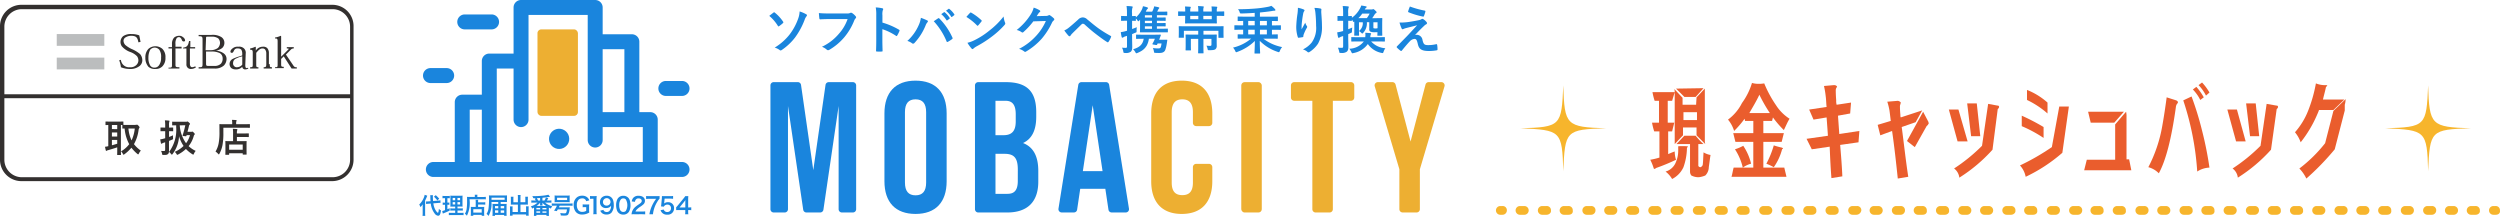 <svg xmlns="http://www.w3.org/2000/svg" width="351" height="30.318" viewBox="0 0 351 30.318">
  <g id="logo_sp" transform="translate(175.5 15.16)">
    <g id="グループ_212338" data-name="グループ 212338" transform="translate(-175.5 -15.16)">
      <path id="パス_225119" data-name="パス 225119" d="M343.619,49.426h-.306a.613.613,0,1,1,0-1.226h.306a.579.579,0,0,1,.613.613A.614.614,0,0,1,343.619,49.426Z" transform="translate(-132.669 -19.272)" fill="#f7b52c"/>
      <path id="パス_225120" data-name="パス 225120" d="M481.97,49.426h-.613a.613.613,0,1,1,0-1.226h.613a.579.579,0,0,1,.613.613C482.645,49.181,482.338,49.426,481.97,49.426Zm-3.064,0h-.613a.613.613,0,1,1,0-1.226h.613a.613.613,0,1,1,0,1.226Zm-3.064,0h-.613a.613.613,0,0,1,0-1.226h.613a.579.579,0,0,1,.613.613A.614.614,0,0,1,475.842,49.426Zm-3.126,0H472.1a.613.613,0,1,1,0-1.226h.613a.613.613,0,1,1,0,1.226Zm-3.187,0h-.613a.613.613,0,0,1,0-1.226h.613a.579.579,0,0,1,.613.613C470.2,49.181,469.958,49.426,469.529,49.426Zm-3.064,0h-.613a.613.613,0,0,1,0-1.226h.613a.613.613,0,0,1,0,1.226Zm-3.064,0h-.613a.613.613,0,1,1,0-1.226h.613a.579.579,0,0,1,.613.613A.614.614,0,0,1,463.4,49.426Zm-3.126,0h-.613a.613.613,0,1,1,0-1.226h.613a.613.613,0,0,1,0,1.226Zm-3.126,0h-.613a.613.613,0,0,1,0-1.226h.613a.579.579,0,0,1,.613.613C457.823,49.181,457.517,49.426,457.149,49.426Zm-3.126,0h-.613a.613.613,0,1,1,0-1.226h.613a.579.579,0,0,1,.613.613C454.7,49.181,454.391,49.426,454.023,49.426Zm-3.064,0h-.613a.613.613,0,1,1,0-1.226h.613a.579.579,0,0,1,.613.613A.614.614,0,0,1,450.959,49.426Zm-3.126,0h-.613a.613.613,0,1,1,0-1.226h.613a.613.613,0,1,1,0,1.226Zm-3.126,0h-.613a.613.613,0,1,1,0-1.226h.613a.579.579,0,0,1,.613.613C445.382,49.181,445.137,49.426,444.708,49.426Zm-3.064,0h-.613a.613.613,0,1,1,0-1.226h.613a.579.579,0,0,1,.613.613C442.318,49.181,441.95,49.426,441.643,49.426Zm-3.126,0H437.9a.613.613,0,0,1,0-1.226h.613a.613.613,0,0,1,0,1.226Zm-3.064,0h-.613a.613.613,0,1,1,0-1.226h.613a.579.579,0,0,1,.613.613A.614.614,0,0,1,435.453,49.426Zm-3.187,0h-.613a.613.613,0,1,1,0-1.226h.613a.579.579,0,0,1,.613.613C432.941,49.181,432.7,49.426,432.267,49.426Zm-3.126,0h-.613a.613.613,0,1,1,0-1.226h.613a.579.579,0,0,1,.613.613C429.815,49.181,429.509,49.426,429.141,49.426Zm-3,0h-.613a.613.613,0,0,1,0-1.226h.613a.579.579,0,0,1,.613.613A.614.614,0,0,1,426.138,49.426Zm-3.126,0H422.4a.613.613,0,0,1,0-1.226h.613a.579.579,0,0,1,.613.613A.614.614,0,0,1,423.012,49.426Zm-3.187,0h-.613a.613.613,0,0,1,0-1.226h.613a.579.579,0,0,1,.613.613C420.5,49.181,420.254,49.426,419.825,49.426Zm-3.064,0h-.613a.613.613,0,1,1,0-1.226h.613a.579.579,0,0,1,.613.613C417.435,49.181,417.067,49.426,416.761,49.426Zm-3.126,0h-.613a.613.613,0,0,1,0-1.226h.613a.613.613,0,1,1,0,1.226Zm-3.064,0h-.613a.613.613,0,1,1,0-1.226h.613a.613.613,0,1,1,0,1.226Zm-3.126,0h-.613a.613.613,0,1,1,0-1.226h.613a.579.579,0,0,1,.613.613C408.119,49.181,407.813,49.426,407.445,49.426Zm-3.126,0h-.613a.613.613,0,0,1,0-1.226h.613a.579.579,0,0,1,.613.613C404.994,49.181,404.749,49.426,404.32,49.426Zm-3.064,0h-.613a.613.613,0,1,1,0-1.226h.613a.579.579,0,0,1,.613.613A.614.614,0,0,1,401.255,49.426Zm-3.126,0h-.613a.613.613,0,0,1,0-1.226h.613a.613.613,0,1,1,0,1.226Zm-3.064,0h-.552a.613.613,0,0,1,0-1.226h.613a.579.579,0,0,1,.613.613.72.72,0,0,1-.674.613Zm-3.126,0h-.613a.613.613,0,0,1,0-1.226h.613a.579.579,0,0,1,.613.613C392.614,49.181,392.307,49.426,391.94,49.426Zm-3.126,0H388.2a.613.613,0,1,1,0-1.226h.613a.579.579,0,0,1,.613.613C389.488,49.181,389.182,49.426,388.814,49.426Zm-3.064,0h-.613a.613.613,0,0,1,0-1.226h.613a.579.579,0,0,1,.613.613A.614.614,0,0,1,385.75,49.426Zm-3.126,0h-.613a.613.613,0,1,1,0-1.226h.613a.613.613,0,0,1,0,1.226Zm-3.187,0h-.613a.613.613,0,1,1,0-1.226h.613a.579.579,0,0,1,.613.613C380.111,49.181,379.866,49.426,379.437,49.426Zm-3.064,0h-.613a.613.613,0,1,1,0-1.226h.613a.579.579,0,0,1,.613.613C377.047,49.181,376.74,49.426,376.373,49.426Zm-3.064,0H372.7a.613.613,0,0,1,0-1.226h.613a.579.579,0,0,1,.613.613A.614.614,0,0,1,373.308,49.426Zm-3.126,0h-.613a.613.613,0,1,1,0-1.226h.613a.613.613,0,0,1,0,1.226Zm-3.126,0h-.613a.613.613,0,0,1,0-1.226h.613a.579.579,0,0,1,.613.613c.061.306-.184.613-.613.613Zm-3.126,0h-.613a.613.613,0,1,1,0-1.226h.613a.579.579,0,0,1,.613.613C364.606,49.181,364.3,49.426,363.931,49.426Zm-3.064,0h-.613a.613.613,0,0,1,0-1.226h.613a.579.579,0,0,1,.613.613.614.614,0,0,1-.613.613Zm-3.064,0h-.613a.613.613,0,1,1,0-1.226h.613a.579.579,0,0,1,.613.613A.614.614,0,0,1,357.8,49.426Zm-3.187,0H354a.613.613,0,0,1,0-1.226h.613a.579.579,0,0,1,.613.613C355.29,49.181,355.045,49.426,354.616,49.426Zm-3.064,0h-.613a.613.613,0,1,1,0-1.226h.613a.579.579,0,0,1,.613.613C352.226,49.181,351.858,49.426,351.551,49.426Zm-3.126,0h-.613a.613.613,0,1,1,0-1.226h.613a.613.613,0,0,1,0,1.226Z" transform="translate(-134.411 -19.272)" fill="#f7b52c"/>
      <path id="パス_225121" data-name="パス 225121" d="M571.119,49.426h-.306a.613.613,0,0,1,0-1.226h.306a.579.579,0,0,1,.613.613C571.793,49.181,571.548,49.426,571.119,49.426Z" transform="translate(-220.741 -19.272)" fill="#f7b52c"/>
      <path id="パス_225122" data-name="パス 225122" d="M381.119,22.977h-.613v3.064h.919l-.306,1.226h-.552v3.187c.306-.123.552-.245.919-.368a3.849,3.849,0,0,0,.184,1.164,27.39,27.39,0,0,1-2.819,1.164c-.061.061-.123.123-.184.123a.214.214,0,0,1-.123-.061,7.3,7.3,0,0,0-.49-1.226,9.8,9.8,0,0,0,1.287-.306V27.267h-.735a8.966,8.966,0,0,1-.306-1.226h.981V22.977h-.613a8.961,8.961,0,0,1-.306-1.226h3.126Zm2.084,6.374c.061,0,.123,0,.123.061s-.061.061-.123.184a8.36,8.36,0,0,1-.49,2.7,3.481,3.481,0,0,1-1.593,1.655,3.634,3.634,0,0,0-.919-1.042,2.2,2.2,0,0,0,1.348-1.1,4.106,4.106,0,0,0,.429-1.9v-.552a7.9,7.9,0,0,1,1.226,0Zm1.348-6.864c.368-.368.8-.858,1.164-1.226v7.232a1.7,1.7,0,0,0,.061.552l-1.226-1.226v-1.1h-1.9v1.1c-.368.368-.8.858-1.164,1.226V21.874a1.7,1.7,0,0,0-.061-.552c.368.368.8.858,1.164,1.226v.981h1.9Zm.981-1.287-1.1,1.226h-1.593l-1.164-1.164Zm-3.8,7.845,1.1-1.164h1.593a9.916,9.916,0,0,0,1.1,1.164H384.8v3.064a.337.337,0,0,0,.306.184.5.5,0,0,0,.306-.306c.061-.306.061-.919.123-1.777a2.708,2.708,0,0,0,.981.368c-.061.306-.123.858-.245,1.716a1.674,1.674,0,0,1-.49,1.164,3.318,3.318,0,0,1-.919.245,2.165,2.165,0,0,1-1.042-.245.856.856,0,0,1-.184-.552V29.045Zm.981-3.371h1.9v-1.1h-1.9Z" transform="translate(-146.356 -8.82)" fill="#ea5d2d"/>
      <path id="パス_225123" data-name="パス 225123" d="M400.145,20.123a3.77,3.77,0,0,0,.8-.061,16.269,16.269,0,0,0,1.655,3.064,6.242,6.242,0,0,0,1.9,1.9c-.306.49-.552,1.1-.8,1.593a13.838,13.838,0,0,1-1.532-1.777l-.123.49h-1.226v1.716H403.7l-.306,1.226h-2.574V31.89h2.942l.306,1.287h-7.722c.123-.368.184-.858.306-1.287h2.758V28.274H396.9l-.306-1.226h2.819V25.332h-1.164l-.061-.306a13.5,13.5,0,0,1-1.471,1.716,4.5,4.5,0,0,0-.858-1.593,6.545,6.545,0,0,0,1.961-2.329A9.36,9.36,0,0,0,399.226,20,3.1,3.1,0,0,0,400.145,20.123ZM399.1,31.338a3.416,3.416,0,0,0-1.164.552,7.985,7.985,0,0,0-1.1-2.574,6.642,6.642,0,0,0,1.164-.49A7.672,7.672,0,0,1,399.1,31.338Zm2.635-7.109a21.439,21.439,0,0,1-1.471-2.574c-.429.919-.919,1.716-1.41,2.574Zm1.655,4.842c.123.061.184.061.184.123s-.061.061-.123.123a7.819,7.819,0,0,1-1.164,2.513,7.98,7.98,0,0,0-1.042-.49,13.327,13.327,0,0,0,1.042-2.574,10.227,10.227,0,0,0,1.1.306Z" transform="translate(-153.247 -8.355)" fill="#ea5d2d"/>
      <path id="パス_225124" data-name="パス 225124" d="M418.268,24.79l.184,2.574,2.819-.429-.123,1.593-2.574.368c.123,1.471.245,2.942.306,4.413l-1.532.245c-.123-1.471-.184-2.942-.245-4.413l-2.513.368-.735-1.471,3-.429c-.061-.919-.123-1.716-.184-2.574l-1.839.306-.613-1.41,2.451-.368c-.061-.49-.061-1.042-.123-1.471a12.273,12.273,0,0,0-.245-1.471l1.41-.123a.556.556,0,0,1,.429.184c-.061.123-.061.184-.123.245a.777.777,0,0,0-.061.368c0,.123,0,.552.061,1.348a1.89,1.89,0,0,0,.061.613l2.022-.306-.123,1.532Z" transform="translate(-160.215 -8.549)" fill="#ea5d2d"/>
      <path id="パス_225125" data-name="パス 225125" d="M433.526,27.777c.306,2.268.552,4.6.919,6.987l-1.471.245c-.245-2.329-.49-4.535-.8-6.68l-1.655.613-.368-1.471,1.839-.552c-.061-.49-.123-1.042-.184-1.471a8.961,8.961,0,0,0-.306-1.226l1.471-.123a.62.62,0,0,1,.429.245c0,.061-.061.184-.061.245a.777.777,0,0,0-.061.368c0,.061,0,.429.061,1.1,0,.123,0,.306.061.368l3-.981-.919,1.655Zm3.677-.858c.061.061.061.184.123.306,0,.061-.061.123-.123.245l-.184.184L435.364,30.6l-1.1-.858,2.268-4.106Z" transform="translate(-166.525 -9.943)" fill="#ea5d2d"/>
      <path id="パス_225126" data-name="パス 225126" d="M449.09,30.032h-1.41l-1.226-4.474H447.8Zm3.493,1.164a21.981,21.981,0,0,1-4.658,3.922,1.861,1.861,0,0,0-.735-1.287,24.129,24.129,0,0,0,3.922-3.187l.858-5.884,1.348.245a.163.163,0,0,1,.184.184c0,.123-.061.184-.184.306Zm-1.716-1.9h-1.287l-.552-4.6h1.348Z" transform="translate(-172.836 -10.175)" fill="#ea5d2d"/>
      <path id="パス_225127" data-name="パス 225127" d="M468.7,30.425a22.265,22.265,0,0,1-5.148,3.371,3.278,3.278,0,0,0-.8-1.593,32.509,32.509,0,0,0,4.474-2.574l1.042-5.7h1.348Zm-2.635-3.616v1.532A18.416,18.416,0,0,0,463,26.687V25.216a29.047,29.047,0,0,1,3.064,1.593Zm.552-3.432V24.91a12.335,12.335,0,0,0-2.88-1.9V21.6A9.673,9.673,0,0,1,466.616,23.377Z" transform="translate(-179.146 -8.975)" fill="#ea5d2d"/>
      <path id="パス_225128" data-name="パス 225128" d="M483.4,27.335V33.28h.368l.306,1.532h-6.619l.368-1.471h3.984V28.377c.49-.552,1.042-1.226,1.532-1.777A2.984,2.984,0,0,1,483.4,27.335Zm-.368-.735c-.429.49-.919,1.042-1.348,1.532h-3.31l-.368-1.532Z" transform="translate(-184.837 -10.911)" fill="#ea5d2d"/>
      <path id="パス_225129" data-name="パス 225129" d="M496.139,22.964a1.136,1.136,0,0,0-.123.429c-.613,4.413-1.41,7.477-2.39,9.254a3.232,3.232,0,0,0-1.471-.858,19.8,19.8,0,0,0,1.961-5.822c.245-1.348.429-2.635.613-3.984l1.348.429a.478.478,0,0,1,.245.245A.816.816,0,0,1,496.139,22.964Zm2.88,9.438a39.543,39.543,0,0,0-1.961-9.99l1.164-.552a43.065,43.065,0,0,1,1.471,4.78,48.867,48.867,0,0,1,1.042,5.209A3.351,3.351,0,0,0,499.019,32.4Zm.429-10.051a5.873,5.873,0,0,0-1.042-1.471l.49-.368a8.024,8.024,0,0,1,1.042,1.471Zm.8-.613a5.872,5.872,0,0,0-1.042-1.471l.49-.368a7.609,7.609,0,0,1,1.042,1.41Z" transform="translate(-190.528 -8.317)" fill="#ea5d2d"/>
      <path id="パス_225130" data-name="パス 225130" d="M512.829,30.032h-1.348l-1.226-4.474H511.6Zm3.555,1.164a21.982,21.982,0,0,1-4.658,3.922,1.861,1.861,0,0,0-.735-1.287,24.134,24.134,0,0,0,3.922-3.187l.858-5.884,1.41.245a.163.163,0,0,1,.184.184c0,.123-.061.184-.184.306Zm-1.655-1.9h-1.287l-.552-4.6h1.348Z" transform="translate(-197.535 -10.175)" fill="#ea5d2d"/>
      <path id="パス_225131" data-name="パス 225131" d="M530.106,20.345a.269.269,0,0,1,.184.061.458.458,0,0,1-.184.184c-.123.613-.306,1.226-.429,1.777h3l-1.532,1.471h-2.022a6.342,6.342,0,0,1-.245.613,16.989,16.989,0,0,1-2.329,3.922,4.629,4.629,0,0,0-.8-1.41,10.166,10.166,0,0,0,1.839-3,20,20,0,0,0,1.1-3.861A3.406,3.406,0,0,0,530.106,20.345Zm2.635,2.758v.8l-1.41,5.455a36.094,36.094,0,0,1-3.984,4.106,5.317,5.317,0,0,0-.981-1.41,19.857,19.857,0,0,0,3.616-3.555l1.164-4.535,1.716-1.655A3.105,3.105,0,0,1,532.742,23.1Z" transform="translate(-203.535 -8.394)" fill="#ea5d2d"/>
      <rect id="長方形_91577" data-name="長方形 91577" width="6.68" height="1.655" transform="translate(7.967 4.78)" fill="#bbbdbe"/>
      <rect id="長方形_91578" data-name="長方形 91578" width="6.68" height="1.655" transform="translate(7.967 8.09)" fill="#bbbdbe"/>
      <g id="グループ_212331" data-name="グループ 212331" transform="translate(0 0.674)">
        <path id="パス_225132" data-name="パス 225132" d="M30,9.964c-.123-.674-.306-.919-1.042-.919a1.533,1.533,0,0,0-.8.245.557.557,0,0,0-.245.49.913.913,0,0,0,.245.552,4.165,4.165,0,0,0,.858.552,4.636,4.636,0,0,1,1.226.735,1.364,1.364,0,0,1,.306.8,1.028,1.028,0,0,1-.368.858,2.079,2.079,0,0,1-1.348.429,3.4,3.4,0,0,1-1.287-.245,3.813,3.813,0,0,0-.245-.981l.245-.061a1.157,1.157,0,0,0,1.287,1.042,1.13,1.13,0,0,0,.8-.245A.934.934,0,0,0,30,12.539a1.035,1.035,0,0,0-.184-.613,2.454,2.454,0,0,0-.981-.613,2.8,2.8,0,0,1-1.164-.8,1.035,1.035,0,0,1-.184-.613,1.079,1.079,0,0,1,.368-.8A1.894,1.894,0,0,1,29.016,8.8a2.969,2.969,0,0,1,1.1.184c.061.245.123.613.184.919Z" transform="translate(-10.569 -4.694)" fill="#33302f"/>
        <path id="パス_225133" data-name="パス 225133" d="M33.729,13.193a2.448,2.448,0,0,1,.245-1.1.851.851,0,0,1,.613-.306.878.878,0,0,1,.674.306,1.728,1.728,0,0,1,.245,1.1,1.693,1.693,0,0,1-.306,1.1.754.754,0,0,1-.613.306.676.676,0,0,1-.613-.306,2.072,2.072,0,0,1-.245-1.1m-.429,0a1.9,1.9,0,0,0,.429,1.287,1.35,1.35,0,0,0,.981.306,1.294,1.294,0,0,0,.981-.368,1.625,1.625,0,0,0,.429-1.226,1.58,1.58,0,0,0-.429-1.226,1.491,1.491,0,0,0-1.961,0,1.669,1.669,0,0,0-.429,1.226" transform="translate(-12.891 -5.778)" fill="#33302f"/>
        <path id="パス_225134" data-name="パス 225134" d="M39.09,10.977H38.6v-.184h.49v-.429a1.269,1.269,0,0,1,.306-.919,1.115,1.115,0,0,1,.674-.245.749.749,0,0,1,.552.184.634.634,0,0,1,.306.429.163.163,0,0,1-.184.184c-.184,0-.245-.123-.306-.306-.061-.123-.184-.306-.368-.306a.468.468,0,0,0-.306.123,1.356,1.356,0,0,0-.184.858v.368h.858v.245h-.858v2.206c0,.368,0,.429.552.429V13.8H38.6v-.123c.49,0,.49-.061.49-.429V10.977Z" transform="translate(-14.943 -4.849)" fill="#33302f"/>
        <path id="パス_225135" data-name="パス 225135" d="M41.961,11.319c.429-.061.674-.184.8-.919h.184v.858h.674v.184h-.735v2.145c0,.306.123.49.306.49a1.136,1.136,0,0,0,.429-.123l.123.123a1.115,1.115,0,0,1-.674.245.612.612,0,0,1-.674-.674V11.442H41.9Z" transform="translate(-16.221 -5.313)" fill="#33302f"/>
        <path id="パス_225136" data-name="パス 225136" d="M46.542,9.49c0-.184,0-.245.184-.245h.613a1.5,1.5,0,0,1,.919.245.936.936,0,0,1,.245.613,1.015,1.015,0,0,1-.306.735,1.753,1.753,0,0,1-1.042.306h-.674l.061-1.655Zm-.49,3.555c0,.49-.061.49-.552.49v.184h2.206a1.85,1.85,0,0,0,1.348-.429,1.351,1.351,0,0,0,.368-.919.956.956,0,0,0-.429-.8,2.151,2.151,0,0,0-1.1-.368h0a1.813,1.813,0,0,0,.919-.368.971.971,0,0,0,.306-.735.956.956,0,0,0-.429-.8A2.3,2.3,0,0,0,47.277,9H45.5v.184c.49,0,.552.061.552.49v3.371Zm.49-1.716h.8a2.537,2.537,0,0,1,1.164.245.874.874,0,0,1,.368.735,1.036,1.036,0,0,1-.245.735,1.266,1.266,0,0,1-.981.306h-.858c-.184,0-.245-.061-.245-.306Z" transform="translate(-17.614 -4.771)" fill="#33302f"/>
        <path id="パス_225137" data-name="パス 225137" d="M54.377,14.213a.955.955,0,0,1-.735.368.477.477,0,0,1-.429-.184.517.517,0,0,1-.123-.429.666.666,0,0,1,.429-.613,3.544,3.544,0,0,1,.858-.306Zm.49-1.593a.837.837,0,0,0-.245-.674.959.959,0,0,0-.8-.245,1.065,1.065,0,0,0-.735.184c-.184.123-.368.306-.368.49a.163.163,0,0,0,.184.184c.123,0,.184-.061.245-.184a1.34,1.34,0,0,1,.184-.306.517.517,0,0,1,.429-.123.6.6,0,0,1,.49.184,1.155,1.155,0,0,1,.123.49v.306l-.368.123a5.59,5.59,0,0,0-.981.368.8.8,0,0,0-.429.735.777.777,0,0,0,.245.552,1.035,1.035,0,0,0,.613.184,1.156,1.156,0,0,0,.919-.368h0a.405.405,0,0,0,.429.368.886.886,0,0,0,.429-.123l-.061-.123a.225.225,0,0,1-.184.061c-.123,0-.184-.123-.184-.429l.061-1.655Z" transform="translate(-20.363 -5.816)" fill="#33302f"/>
        <path id="パス_225138" data-name="パス 225138" d="M60.058,14.151c0,.368,0,.429.306.429v.184H59.2V14.58c.306,0,.368-.061.368-.429V12.681a.915.915,0,0,0-.184-.613.518.518,0,0,0-.368-.123c-.306,0-.552.245-.858.613v1.593c0,.368,0,.429.306.429v.184H57.3V14.58c.368,0,.368-.061.368-.429V12.558c0-.368-.061-.429-.368-.429v-.184a2.6,2.6,0,0,0,.735-.245l.061.061v.49h0a1.178,1.178,0,0,1,.981-.552.813.813,0,0,1,.613.184,1.036,1.036,0,0,1,.245.735v1.532Z" transform="translate(-22.182 -5.816)" fill="#33302f"/>
        <path id="パス_225139" data-name="パス 225139" d="M63.858,12.142l.919-.919c.184-.184.245-.245-.123-.245v-.184h.981v.184a.556.556,0,0,0-.429.184l-.674.674,1.042,1.532a.45.45,0,0,0,.49.245V13.8h-.735l-1.1-1.716-.368.368v.674c0,.368,0,.429.368.429v.184H63v-.123c.368,0,.368-.061.368-.429V10c0-.368-.061-.429-.368-.429V9.445a3.034,3.034,0,0,0,.8-.245l.061.061v2.88Z" transform="translate(-24.389 -4.849)" fill="#33302f"/>
        <path id="パス_225140" data-name="パス 225140" d="M46.639,2.1H3a3.008,3.008,0,0,0-3,3V23.857a3.008,3.008,0,0,0,3,3H46.639a3.008,3.008,0,0,0,3-3V5.164a2.984,2.984,0,0,0-3-3.064m2.513,21.757A2.459,2.459,0,0,1,46.7,26.308H3.064A2.459,2.459,0,0,1,.613,23.857V15.215H49.152v8.641Zm0-9.193H.613v-9.5A2.459,2.459,0,0,1,3.064,2.713H46.7a2.459,2.459,0,0,1,2.451,2.451Z" transform="translate(0 -2.1)" fill="#33302f"/>
      </g>
      <path id="パス_225141" data-name="パス 225141" d="M360.347,26.581c-5.7.165-5.78.33-6.028,6.028-.165-5.7-.33-5.78-6.028-6.028,5.7-.165,5.779-.33,6.028-6.028C354.484,26.168,354.732,26.416,360.347,26.581Z" transform="translate(-134.834 -8.57)" fill="#f7b52c"/>
      <path id="パス_225142" data-name="パス 225142" d="M558.474,26.581c-5.7.165-5.78.33-6.028,6.028-.165-5.7-.33-5.78-6.028-6.028,5.7-.165,5.78-.33,6.028-6.028C552.612,26.168,552.86,26.416,558.474,26.581Z" transform="translate(-211.535 -8.57)" fill="#f7b52c"/>
      <g id="グループ_212333" data-name="グループ 212333" transform="translate(59.39)">
        <g id="グループ_212332" data-name="グループ 212332">
          <path id="パス_225143" data-name="パス 225143" d="M105.807,6.408h3.766a1.049,1.049,0,1,0,0-2.1h-3.766a1.049,1.049,0,1,0,0,2.1Z" transform="translate(-99.945 -2.281)" fill="#1a85dd"/>
          <path id="パス_225144" data-name="パス 225144" d="M151.873,21.651h2.274a1.05,1.05,0,1,0,0-2.1h-2.274a1.05,1.05,0,1,0,0,2.1Z" transform="translate(-117.778 -8.182)" fill="#1a85dd"/>
          <path id="パス_225145" data-name="パス 225145" d="M100.228,18.7a1.049,1.049,0,1,0,0-2.1H97.954a1.049,1.049,0,1,0,0,2.1Z" transform="translate(-96.905 -7.04)" fill="#1a85dd"/>
          <rect id="長方形_91579" data-name="長方形 91579" width="5.679" height="12.137" rx="0.527" transform="translate(16.072 4.127)" fill="#edaf32"/>
          <circle id="楕円形_13067" data-name="楕円形 13067" cx="1.42" cy="1.42" r="1.42" transform="translate(17.402 18.439) rotate(-13.283)" fill="#1a85dd"/>
          <path id="パス_225146" data-name="パス 225146" d="M133.529,23.741h-3.412V17.793a1.05,1.05,0,0,0-1.05-1.049h-1.533V6.86a1.049,1.049,0,0,0-1.049-1.05h-4.1V2.049A1.049,1.049,0,0,0,121.335,1h-10.41a1.05,1.05,0,0,0-1.049,1.049V8.522h-3.408a1.049,1.049,0,0,0-1.049,1.05v4.723h-2.748a1.05,1.05,0,0,0-1.05,1.049v8.4H98.615a1.05,1.05,0,1,0,0,2.1h34.914a1.05,1.05,0,1,0,0-2.1Zm-28.109,0h-1.7V16.393h1.7ZM122.384,7.91h3.051v8.834h-3.051Zm5.634,15.831h-20.5V10.621h2.358v7.172a1.05,1.05,0,1,0,2.1,0V3.1h8.31V20.663a1.05,1.05,0,0,0,2.1,0v-1.82h5.634Z" transform="translate(-97.161 -1)" fill="#1a85dd"/>
        </g>
      </g>
      <g id="グループ_212334" data-name="グループ 212334" transform="translate(108.004 0.773)">
        <path id="パス_225147" data-name="パス 225147" d="M176.815,3.786a.16.16,0,0,1,.1-.044.138.138,0,0,1,.094.051,5.622,5.622,0,0,1,1.163,1.272.127.127,0,0,1,.036.087c0,.029-.021.058-.051.1a4.153,4.153,0,0,1-.559.444.132.132,0,0,1-.066.029c-.036,0-.072-.029-.1-.08a5.743,5.743,0,0,0-1.207-1.4C176.459,4.062,176.721,3.859,176.815,3.786Zm4.617.248c.066.036.088.072.088.123a.281.281,0,0,1-.08.167,1.62,1.62,0,0,0-.248.473,10.374,10.374,0,0,1-1.36,2.508,8.051,8.051,0,0,1-1.861,1.738.31.31,0,0,1-.153.058.256.256,0,0,1-.159-.08,2.149,2.149,0,0,0-.669-.32,7.822,7.822,0,0,0,2.079-1.825A8.147,8.147,0,0,0,180.3,4.593a3.261,3.261,0,0,0,.189-.967A4.213,4.213,0,0,1,181.432,4.034Z" transform="translate(-176.226 -2.79)" fill="#1a85dd"/>
        <path id="パス_225148" data-name="パス 225148" d="M189,4.805c-.473,0-.887.022-1.2.036-.094.007-.123-.044-.138-.145-.022-.145-.051-.523-.066-.734a12.767,12.767,0,0,0,1.4.051h2.6a.7.7,0,0,0,.4-.073.206.206,0,0,1,.108-.029.355.355,0,0,1,.139.036,2.261,2.261,0,0,1,.531.48.184.184,0,0,1,.051.124.249.249,0,0,1-.1.181.9.9,0,0,0-.167.284,8.54,8.54,0,0,1-1.41,2.363,8.147,8.147,0,0,1-2.065,1.731.351.351,0,0,1-.2.065.255.255,0,0,1-.182-.08,2.147,2.147,0,0,0-.675-.4A7.031,7.031,0,0,0,190.4,6.877a6.128,6.128,0,0,0,1.229-2.072Z" transform="translate(-180.63 -2.9)" fill="#1a85dd"/>
        <path id="パス_225149" data-name="パス 225149" d="M201.557,4.831a10.244,10.244,0,0,1,2.312.989c.08.044.116.094.08.189a4.285,4.285,0,0,1-.313.632c-.029.051-.058.08-.094.08a.113.113,0,0,1-.08-.036,8.058,8.058,0,0,0-1.912-.931V7.361c0,.473.015.9.029,1.425.007.087-.029.109-.131.109a4.752,4.752,0,0,1-.647,0c-.1,0-.138-.022-.138-.109.021-.538.029-.967.029-1.432V3.777a5.542,5.542,0,0,0-.073-1.076,5.328,5.328,0,0,1,.909.116c.1.022.138.066.138.124a.378.378,0,0,1-.058.167,1.894,1.894,0,0,0-.051.683Z" transform="translate(-185.669 -2.432)" fill="#1a85dd"/>
        <path id="パス_225150" data-name="パス 225150" d="M209.431,5.355a3.634,3.634,0,0,0,.327-1.076,7.3,7.3,0,0,1,.9.371.125.125,0,0,1,.087.116.218.218,0,0,1-.072.145,1.393,1.393,0,0,0-.255.444A8.025,8.025,0,0,1,208.864,7.8a.274.274,0,0,1-.2.109.245.245,0,0,1-.167-.073,2.017,2.017,0,0,0-.64-.313A6.435,6.435,0,0,0,209.431,5.355Zm2.719-.989a.171.171,0,0,1,.1-.044.149.149,0,0,1,.109.058,9.155,9.155,0,0,1,1.825,2.668.183.183,0,0,1,.028.1.141.141,0,0,1-.072.116,4.394,4.394,0,0,1-.6.385c-.094.044-.146.029-.175-.065a9.518,9.518,0,0,0-1.8-2.828C211.831,4.585,212.027,4.446,212.15,4.367Zm.85-.873c.037-.029.066-.022.11.015a3.342,3.342,0,0,1,.69.778.073.073,0,0,1-.021.116l-.306.225a.075.075,0,0,1-.123-.021,3.6,3.6,0,0,0-.734-.843Zm.647-.473c.044-.029.066-.022.109.015a3.033,3.033,0,0,1,.691.748.084.084,0,0,1-.021.131l-.291.226a.074.074,0,0,1-.123-.022,3.439,3.439,0,0,0-.727-.836Z" transform="translate(-188.47 -2.549)" fill="#1a85dd"/>
        <path id="パス_225151" data-name="パス 225151" d="M221.887,3.921a.138.138,0,0,1,.1-.058.2.2,0,0,1,.1.037,7.6,7.6,0,0,1,1.389,1.032c.043.044.065.073.065.1a.156.156,0,0,1-.044.094c-.11.146-.349.436-.451.545-.036.037-.058.058-.087.058s-.058-.021-.094-.058a7.713,7.713,0,0,0-1.483-1.185C221.538,4.292,221.749,4.067,221.887,3.921Zm.632,3.832A10.764,10.764,0,0,0,224.613,6.4a10.939,10.939,0,0,0,1.993-1.977,3.228,3.228,0,0,0,.2.851.35.35,0,0,1,.036.138c0,.066-.036.124-.116.218a11.842,11.842,0,0,1-1.672,1.541,15.642,15.642,0,0,1-2.2,1.425,2.494,2.494,0,0,0-.487.335.2.2,0,0,1-.131.072.187.187,0,0,1-.124-.08,5,5,0,0,1-.582-.807A4.387,4.387,0,0,0,222.519,7.753Z" transform="translate(-193.706 -2.882)" fill="#1a85dd"/>
        <path id="パス_225152" data-name="パス 225152" d="M237.032,3.911a.677.677,0,0,0,.363-.087.144.144,0,0,1,.094-.029.208.208,0,0,1,.116.044,3.38,3.38,0,0,1,.495.392.237.237,0,0,1,.094.167.21.21,0,0,1-.088.153.889.889,0,0,0-.24.313,10.042,10.042,0,0,1-1.439,2.247,9.27,9.27,0,0,1-2.211,1.81.2.2,0,0,1-.116.036.256.256,0,0,1-.167-.08,1.9,1.9,0,0,0-.691-.335,8.381,8.381,0,0,0,2.421-1.854,7.416,7.416,0,0,0,1.345-2.065l-1.759.051a10.192,10.192,0,0,1-1.375,1.491.224.224,0,0,1-.153.08.177.177,0,0,1-.109-.044,1.972,1.972,0,0,0-.7-.313,8.631,8.631,0,0,0,1.956-2.159,3.1,3.1,0,0,0,.429-.982,3.554,3.554,0,0,1,.851.385.152.152,0,0,1,.073.123.145.145,0,0,1-.08.124.783.783,0,0,0-.182.2c-.08.123-.153.232-.24.363Z" transform="translate(-198.173 -2.45)" fill="#1a85dd"/>
        <path id="パス_225153" data-name="パス 225153" d="M244.461,6.422c.24-.189.763-.64,1.3-1.126a.914.914,0,0,1,.632-.306.87.87,0,0,1,.632.269c.545.436.858.727,1.57,1.251a16.8,16.8,0,0,0,1.716,1.068c.073.029.109.088.073.153a3.073,3.073,0,0,1-.356.683c-.036.051-.066.072-.094.072a.175.175,0,0,1-.1-.036c-.348-.2-1.142-.785-1.57-1.12-.523-.392-1.047-.858-1.527-1.287a.465.465,0,0,0-.319-.167c-.08,0-.153.066-.248.153-.356.356-.879.858-1.221,1.2a1.793,1.793,0,0,0-.262.32.154.154,0,0,1-.131.087.192.192,0,0,1-.139-.065,6.816,6.816,0,0,1-.6-.756A2.5,2.5,0,0,0,244.461,6.422Z" transform="translate(-202.394 -3.318)" fill="#1a85dd"/>
        <path id="パス_225154" data-name="パス 225154" d="M258.87,3.98a3.517,3.517,0,0,0,.807-1.025,2,2,0,0,0,.189-.545,3.439,3.439,0,0,1,.589.153c.08.029.124.066.124.109a.135.135,0,0,1-.066.1.873.873,0,0,0-.2.305l-.051.1h.894a2.368,2.368,0,0,0,.2-.437,1.112,1.112,0,0,0,.08-.313c.218.037.457.08.61.124.074.022.116.051.116.094a.113.113,0,0,1-.05.094A.619.619,0,0,0,262,2.9c-.044.094-.087.181-.139.276h.495c.6,0,.807-.015.851-.015.072,0,.079.007.079.072v.371c0,.073-.007.08-.079.08-.044,0-.248-.015-.851-.015h-.531V4h.066c.77,0,1.047-.015,1.09-.015.074,0,.08.007.08.08v.319c0,.073-.007.08-.08.08-.043,0-.32-.015-1.09-.015h-.066v.327h.051c.778,0,1.054-.014,1.1-.014.072,0,.08.007.08.08v.32c0,.072-.008.08-.08.08-.044,0-.32-.015-1.1-.015h-.051v.341h.516c.676,0,.909-.014.953-.014.064,0,.072.007.072.08v.371c0,.066-.008.073-.072.073-.044,0-.277-.007-.953-.007h-1.847c-.683,0-.916.007-.967.007-.072,0-.08-.007-.08-.073s.015-.291.015-.8V4.3c-.043.051-.094.1-.138.153-.094.095-.138.088-.211-.029a1.307,1.307,0,0,0-.24-.291v.254c0,.073-.007.08-.08.08-.044,0-.153-.015-.45-.015V5.608c.226-.08.45-.167.662-.254a3.431,3.431,0,0,0-.03.517c0,.2-.007.2-.153.254s-.312.131-.479.2v.313c0,.7.021,1.091.021,1.454,0,.4-.065.6-.226.72a1.15,1.15,0,0,1-.756.16c-.226,0-.24,0-.276-.218a1.594,1.594,0,0,0-.183-.523,5.441,5.441,0,0,0,.553.022c.094,0,.153-.044.153-.2V6.568c-.094.029-.189.058-.276.088a.8.8,0,0,0-.255.131.188.188,0,0,1-.123.036c-.043,0-.074-.021-.094-.087a4.9,4.9,0,0,1-.124-.691,4.563,4.563,0,0,0,.675-.138c.058-.015.124-.036.2-.058v-1.4H257.5c-.451,0-.589.015-.632.015-.066,0-.073-.007-.073-.08v-.53c0-.073.007-.08.073-.08.044,0,.181.015.632.015h.123V3.413a6.891,6.891,0,0,0-.058-1.033c.269.007.5.022.742.051.072.007.124.044.124.08a.377.377,0,0,1-.052.153,2.267,2.267,0,0,0-.043.734v.393c.3,0,.407-.015.45-.015.073,0,.08.007.08.08Zm.843,3c-.516,0-.683.014-.726.014-.08,0-.088-.007-.088-.087V6.473c0-.073.007-.08.088-.08.043,0,.21.015.726.015h1.724c.6,0,.814-.015.857-.015.074,0,.1.044.08.1-.036.1-.064.181-.094.262-.044.116-.094.24-.138.363h.619c.283,0,.392-.007.45-.007s.08.022.072.073c-.029.225-.058.407-.087.567a4.394,4.394,0,0,1-.189.778c-.131.349-.444.443-.836.443-.153,0-.335,0-.575-.015-.153-.007-.153-.015-.189-.2a1.7,1.7,0,0,0-.145-.48,4.862,4.862,0,0,0,.756.058c.2,0,.3-.051.349-.182a2.4,2.4,0,0,0,.108-.516h-.545c-.022.051-.044.1-.066.145-.029.058-.066.088-.16.073l-.436-.073c-.065-.014-.094-.058-.051-.131a3.512,3.512,0,0,0,.32-.676H260.7a2.742,2.742,0,0,1-.3.952,2.117,2.117,0,0,1-.727.749,3.735,3.735,0,0,1-.559.283c-.2.088-.211.088-.32-.109a1.58,1.58,0,0,0-.313-.4c.916-.262,1.367-.683,1.49-1.476Zm1.426-3.3h-1V4h1Zm-1,.778v.327h1V4.452Zm0,.778v.341h1V5.23Z" transform="translate(-207.401 -2.308)" fill="#1a85dd"/>
        <path id="パス_225155" data-name="パス 225155" d="M270.885,3.766c-.647,0-.872.015-.916.015-.072,0-.08-.007-.08-.08V3.214c0-.066.007-.073.08-.073.044,0,.27.015.916.015V3.018a3.47,3.47,0,0,0-.036-.568c.262.007.479.022.72.037.064.007.1.029.1.072a.407.407,0,0,1-.043.131.943.943,0,0,0-.037.327v.138h1.134V3.061a3.425,3.425,0,0,0-.044-.669c.255.007.488.022.727.044.065.007.086.029.086.058a.324.324,0,0,1-.036.139,1.6,1.6,0,0,0-.029.422v.1h1.185V3.018a2.854,2.854,0,0,0-.043-.575c.312.007.5.022.705.037.087.007.115.029.115.072a.237.237,0,0,1-.036.116.994.994,0,0,0-.036.342v.145h.044c.647,0,.872-.015.916-.015.079,0,.086.007.086.073V3.7c0,.072-.007.08-.086.08-.044,0-.269-.015-.916-.015h-.044V4.05c0,.45.014.662.014.705,0,.073-.007.08-.079.08-.044,0-.283-.015-.982-.015h-2.32c-.7,0-.952.015-1,.015-.08,0-.087-.007-.087-.08,0-.051.014-.255.014-.705ZM274.258,6.4c.677,0,.931-.015.974-.015.08,0,.087.007.087.087,0,.044-.014.255-.014.677v.3c0,.182.007.363.007.523a.581.581,0,0,1-.182.473c-.131.1-.328.138-.843.145-.227,0-.227,0-.27-.232a1.751,1.751,0,0,0-.153-.407,4.683,4.683,0,0,0,.517.029c.145,0,.189-.051.189-.2V7h-1.127V8.07c0,.582.014.843.014.879,0,.073-.007.08-.08.08h-.6c-.072,0-.08-.007-.08-.08,0-.043.015-.3.015-.879V7h-1.033v.967c0,.363.014.523.014.568,0,.072-.006.08-.08.08h-.589c-.08,0-.087-.007-.087-.08,0-.051.014-.2.014-.6V7.089c0-.408-.014-.575-.014-.618,0-.08.007-.087.087-.087.043,0,.3.015.968.015h.72V5.868H270.7v.9c0,.066-.007.072-.08.072h-.567c-.072,0-.08-.007-.08-.072s.015-.16.015-.792V5.722c0-.262-.015-.378-.015-.428,0-.073.008-.08.08-.08.051,0,.284.015.945.015h4.253c.661,0,.894-.015.944-.015.073,0,.08.007.08.08,0,.044-.014.167-.014.37v.321c0,.632.014.742.014.792s-.007.072-.08.072h-.567c-.072,0-.08-.007-.08-.072V5.868h-2.1V6.4Zm-1.533-2.166V3.766H271.59v.466Zm1.889-.466H273.43v.466h1.185Z" transform="translate(-212.486 -2.312)" fill="#1a85dd"/>
        <path id="パス_225156" data-name="パス 225156" d="M284.181,6.935c-.7,0-.938.015-.981.015-.073,0-.08-.007-.08-.088v-.45c0-.073.007-.08.08-.08.036,0,.218.014.691.014V5.692h-.262c-.64,0-.857.014-.9.014-.066,0-.073-.007-.073-.087v-.48c0-.073.007-.08.073-.08.043,0,.261.014.9.014h.262V4.456c-.473.007-.655.015-.691.015-.073,0-.08-.007-.08-.08v-.48c0-.065.007-.072.08-.072.043,0,.283.014.981.014h1.331V3.322c-.626.044-1.258.073-1.825.088-.232,0-.24-.015-.3-.218a1.386,1.386,0,0,0-.218-.385c.887.007,1.606-.029,2.377-.087a15.139,15.139,0,0,0,1.832-.248,2.037,2.037,0,0,0,.465-.138,2.914,2.914,0,0,1,.51.458c.043.058.065.08.065.139s-.044.087-.116.087a2.175,2.175,0,0,0-.407.051c-.494.08-1.1.145-1.65.2v.589h1.461c.7,0,.937-.014.981-.014.072,0,.08.007.08.072v.48c0,.073-.008.08-.08.08-.044,0-.24-.007-.756-.015v.618h.283c.64,0,.858-.014.9-.014.066,0,.074.007.074.08v.48c0,.08-.007.087-.074.087-.043,0-.261-.014-.9-.014h-.283v.654c.5,0,.705-.014.742-.014.072,0,.08.007.08.08v.45c0,.08-.008.088-.08.088-.044,0-.284-.015-.982-.015h-.973a6.314,6.314,0,0,0,2.646,1.185,1.741,1.741,0,0,0-.313.516c-.058.138-.08.2-.153.2a.516.516,0,0,1-.16-.044,6.294,6.294,0,0,1-2.515-1.548c0,.894.05,1.592.05,1.7,0,.073-.007.08-.086.08h-.633c-.066,0-.072-.007-.072-.08,0-.109.044-.792.05-1.687A6.725,6.725,0,0,1,283.1,8.789a.534.534,0,0,1-.181.058c-.058,0-.087-.051-.145-.182a1.859,1.859,0,0,0-.305-.465,6.172,6.172,0,0,0,2.545-1.265Zm1.331-1.861V4.456H284.6v.618Zm0,1.272V5.692H284.6v.654Zm1.708-1.272V4.456h-.973v.618Zm0,1.272V5.692h-.973v.654Z" transform="translate(-217.355 -2.289)" fill="#1a85dd"/>
        <path id="パス_225157" data-name="パス 225157" d="M297.965,3.01c.094.036.139.08.139.145a.165.165,0,0,1-.051.116.825.825,0,0,0-.131.342c-.1.495-.161,1.011-.2,1.389a7.261,7.261,0,0,0-.021.8c.159-.284.312-.56.509-.93a1.5,1.5,0,0,0,.226.473.167.167,0,0,1,.044.116.345.345,0,0,1-.073.181,6.019,6.019,0,0,0-.429.93.937.937,0,0,0-.036.218.1.1,0,0,1-.094.116c-.088.022-.4.066-.582.087-.051.007-.087-.044-.1-.094a4.644,4.644,0,0,1-.219-1.476,15.4,15.4,0,0,1,.175-1.81,6.654,6.654,0,0,0,.058-.829A3.761,3.761,0,0,1,297.965,3.01Zm2.363-.124c.145.036.161.072.145.2a2.548,2.548,0,0,0-.015.335c.051.691.1,1.352.1,1.876a4.774,4.774,0,0,1-.553,2.523,4.011,4.011,0,0,1-1.2,1.171.254.254,0,0,1-.145.051.21.21,0,0,1-.153-.08,1.71,1.71,0,0,0-.619-.335,3.593,3.593,0,0,0,1.236-.974,3.5,3.5,0,0,0,.611-2.319c0-.516-.036-1.272-.087-1.737A3.551,3.551,0,0,0,299.5,2.8,4.159,4.159,0,0,1,300.329,2.886Z" transform="translate(-222.958 -2.464)" fill="#1a85dd"/>
        <path id="パス_225158" data-name="パス 225158" d="M308.738,4.879c0-.138,0-.262-.007-.363a.2.2,0,0,1-.109.051c-.036,0-.066-.036-.1-.123a1.106,1.106,0,0,0-.123-.218v.116c0,.073-.008.08-.08.08-.036,0-.146-.007-.436-.015V5.592c.181-.073.37-.145.567-.24a5.149,5.149,0,0,0-.044.545c-.007.145-.007.16-.131.211s-.261.116-.392.175v.305c0,.7.022,1.091.022,1.454,0,.4-.074.589-.247.72a1.178,1.178,0,0,1-.772.16c-.233.007-.233.007-.276-.218a2.57,2.57,0,0,0-.175-.523,4.39,4.39,0,0,0,.545.022c.161,0,.189-.058.189-.254v-1.4c-.087.029-.175.058-.248.08a1.176,1.176,0,0,0-.254.124.211.211,0,0,1-.124.044c-.043,0-.065-.022-.087-.094a4.512,4.512,0,0,1-.116-.676A4.528,4.528,0,0,0,307,5.89l.167-.044V4.406h-.087c-.45,0-.589.015-.625.015-.072,0-.08-.007-.08-.08v-.53c0-.073.008-.08.08-.08.036,0,.175.015.625.015h.087V3.367a6.97,6.97,0,0,0-.058-1.033c.262.007.495.022.742.051.066.007.116.044.116.08a.375.375,0,0,1-.051.153,2.679,2.679,0,0,0-.036.734v.393c.29,0,.4-.015.436-.015.072,0,.08.007.08.08v.174a3.853,3.853,0,0,0,1.12-1.272,2.1,2.1,0,0,0,.2-.45c.283.044.444.072.655.116.065.014.1.036.1.087a.166.166,0,0,1-.094.131.63.63,0,0,0-.173.225h.93A.43.43,0,0,0,311.3,2.8a.221.221,0,0,1,.1-.029c.058,0,.109.029.284.2.153.138.182.181.182.24s-.036.1-.11.138c-.058.029-.109.08-.2.226-.108.175-.2.32-.305.465h.378c.677,0,.916-.014.96-.014.073,0,.08.007.08.087,0,.044-.015.284-.015.77v.662c0,.669.015.829.015.872,0,.08-.022.088-.1.088h-.515c-.073,0-.08-.007-.08-.088,0-.044.014-.2.014-.414-.08.007-.181.007-.305.007a1.658,1.658,0,0,1-.647-.065.317.317,0,0,1-.2-.335v-1h-.334A1.979,1.979,0,0,1,310,6.086c-.065.072-.1.109-.145.109s-.087-.044-.161-.124a1.763,1.763,0,0,0-.3-.218c0,.356.014.516.014.56,0,.08-.006.088-.079.088h-.509c-.073,0-.095-.007-.095-.088,0-.044.015-.2.015-.872Zm.654,2.429c-.712,0-.952.015-1,.015-.074,0-.08-.008-.08-.08V6.77c0-.066.007-.073.08-.073.043,0,.283.015,1,.015h.88c.014-.094.022-.211.029-.32a2.129,2.129,0,0,0-.029-.305c.254.014.458.029.705.051.072.007.123.051.123.087s-.036.087-.065.131a2.048,2.048,0,0,0-.058.357h.973c.705,0,.953-.015,1-.015.073,0,.08.007.08.073v.473c0,.072-.007.08-.08.08-.044,0-.291-.015-1-.015h-.85a2.964,2.964,0,0,0,1.992.952,2.284,2.284,0,0,0-.24.48c-.05.145-.072.2-.153.2a1.181,1.181,0,0,1-.161-.029,3.033,3.033,0,0,1-1.9-1.244,3.148,3.148,0,0,1-2,1.265.66.66,0,0,1-.161.037c-.05,0-.094-.037-.16-.189a2.45,2.45,0,0,0-.276-.451,2.621,2.621,0,0,0,2.028-1.017ZM310.5,4.036a4.584,4.584,0,0,0,.392-.639h-1.039a3.756,3.756,0,0,1-.545.639Zm-1.106.575V5.839a1.357,1.357,0,0,0,.531-1.228Zm2.022,0v.727c0,.072.006.087.036.109s.08.036.276.036A.743.743,0,0,0,312,5.446V4.611Z" transform="translate(-226.597 -2.262)" fill="#1a85dd"/>
        <path id="パス_225159" data-name="パス 225159" d="M321.867,4.625c.56-.088.967-.167,1.265-.233a1.066,1.066,0,0,0,.291-.116.273.273,0,0,1,.159-.051c.044,0,.066.015.124.051a1.7,1.7,0,0,1,.429.385.269.269,0,0,1,.08.167.2.2,0,0,1-.131.167,1.109,1.109,0,0,0-.233.167c-.537.509-.836.814-1.323,1.337a.908.908,0,0,1,.261-.036.827.827,0,0,1,.792.734c.146.6.262.713.8.713a4.906,4.906,0,0,0,1.127-.131c.08-.015.116.029.131.108a3.769,3.769,0,0,1,.05.64c0,.073-.036.1-.13.116a6.343,6.343,0,0,1-1.068.094c-1.069,0-1.418-.283-1.571-1-.116-.494-.2-.7-.458-.7a1.035,1.035,0,0,0-.683.363c-.327.335-.857.974-1.1,1.28a.127.127,0,0,1-.1.051.138.138,0,0,1-.08-.029,3.883,3.883,0,0,1-.509-.444.115.115,0,0,1-.037-.072.178.178,0,0,1,.058-.116l1.373-1.4c.285-.291.663-.712,1.441-1.549-.546.146-1.033.262-1.513.385a2.782,2.782,0,0,0-.392.131.332.332,0,0,1-.153.044c-.051,0-.087-.037-.123-.124a4.959,4.959,0,0,1-.291-.814A8.1,8.1,0,0,0,321.867,4.625ZM323.9,3.069c.072.015.1.058.08.16a4.449,4.449,0,0,1-.2.6c-.022.058-.065.094-.123.08a11.242,11.242,0,0,1-2.029-.611.1.1,0,0,1-.065-.131,6.682,6.682,0,0,1,.247-.677A13.224,13.224,0,0,0,323.9,3.069Z" transform="translate(-231.865 -2.349)" fill="#1a85dd"/>
      </g>
      <g id="グループ_212335" data-name="グループ 212335" transform="translate(108.169 11.323)">
        <path id="パス_225160" data-name="パス 225160" d="M188.065,19.818h-3.383a.457.457,0,0,0-.452.387l-1.718,11.968L180.789,20.2a.457.457,0,0,0-.452-.384h-3.383a.459.459,0,0,0-.458.458V37.659a.459.459,0,0,0,.458.458H178.5a.459.459,0,0,0,.458-.458l0-14.491,2.138,14.558a.46.46,0,0,0,.453.392h1.931a.461.461,0,0,0,.454-.392l2.135-14.558V37.659a.459.459,0,0,0,.458.458h1.544a.459.459,0,0,0,.458-.458V20.276A.458.458,0,0,0,188.065,19.818Z" transform="translate(-176.495 -19.608)" fill="#1a85dd"/>
        <path id="パス_225161" data-name="パス 225161" d="M206.978,19.476c-2.816,0-4.367,1.635-4.367,4.6v9.514c0,2.968,1.551,4.6,4.367,4.6s4.367-1.635,4.367-4.6V24.078C211.345,21.111,209.794,19.476,206.978,19.476Zm1.488,14.3c0,1.212-.487,1.8-1.488,1.8s-1.487-.589-1.487-1.8V23.9c0-1.212.487-1.8,1.487-1.8s1.488.59,1.488,1.8Z" transform="translate(-186.605 -19.476)" fill="#1a85dd"/>
        <path id="パス_225162" data-name="パス 225162" d="M230.1,28.366c1.247-.587,1.853-1.793,1.853-3.685v-.653c0-2.912-1.315-4.21-4.263-4.21H223.81a.459.459,0,0,0-.458.458V37.659a.459.459,0,0,0,.458.458h4.065c2.857,0,4.367-1.5,4.367-4.341v-1.49C232.242,30.212,231.542,28.93,230.1,28.366Zm-3.871-5.931h1.383c.68,0,1.462.214,1.462,1.88v1.019c0,1.336-.531,1.932-1.723,1.932l-1.122,0ZM229.364,33.7c0,1.588-.752,1.8-1.488,1.8l-1.644,0,0-5.618h1.281c1.351,0,1.854.6,1.854,2.22Z" transform="translate(-194.635 -19.608)" fill="#1a85dd"/>
        <path id="パス_225163" data-name="パス 225163" d="M249.593,20.2a.457.457,0,0,0-.452-.385h-3.43a.456.456,0,0,0-.452.385l-2.782,17.383a.459.459,0,0,0,.453.531h1.711a.455.455,0,0,0,.454-.391l.436-2.929h3.526l.439,2.931a.455.455,0,0,0,.453.39h1.973a.459.459,0,0,0,.453-.531ZM245.9,32.314l1.382-9.253,1.384,9.251Z" transform="translate(-202.036 -19.608)" fill="#1a85dd"/>
        <path id="パス_225164" data-name="パス 225164" d="M268.014,19.476c-2.765,0-4.288,1.635-4.288,4.6v9.514c0,2.968,1.523,4.6,4.288,4.6s4.289-1.635,4.289-4.6V31.618a.459.459,0,0,0-.458-.458h-1.806a.459.459,0,0,0-.458.458v2.158c0,1.211-.473,1.775-1.488,1.775s-1.488-.564-1.488-1.775V23.9c0-1.212.487-1.8,1.488-1.8s1.488.59,1.488,1.8v1.5a.459.459,0,0,0,.458.458h1.806a.459.459,0,0,0,.458-.458V24.078C272.3,21.111,270.78,19.476,268.014,19.476Z" transform="translate(-210.265 -19.476)" fill="#edaf32"/>
        <rect id="長方形_91580" data-name="長方形 91580" width="2.879" height="18.3" rx="0.458" transform="translate(66.106 0.209)" fill="#edaf32"/>
        <path id="パス_225165" data-name="パス 225165" d="M304.168,19.818h-7.974a.458.458,0,0,0-.458.458v1.7a.459.459,0,0,0,.458.458l2.548,0V37.659a.459.459,0,0,0,.458.458h1.962a.459.459,0,0,0,.458-.458l0-15.224h2.55a.459.459,0,0,0,.458-.458v-1.7A.459.459,0,0,0,304.168,19.818Z" transform="translate(-222.657 -19.608)" fill="#edaf32"/>
        <path id="パス_225166" data-name="パス 225166" d="M324.639,20a.458.458,0,0,0-.367-.184h-1.781a.457.457,0,0,0-.443.341l-2.1,8-2.106-8a.458.458,0,0,0-.443-.341h-2.042a.458.458,0,0,0-.439.589l3.459,11.645v5.607a.459.459,0,0,0,.458.458h1.962a.459.459,0,0,0,.458-.458V32.053l3.459-11.646A.459.459,0,0,0,324.639,20Z" transform="translate(-230.074 -19.608)" fill="#edaf32"/>
      </g>
      <g id="グループ_212336" data-name="グループ 212336" transform="translate(58.858 27.338)">
        <path id="パス_225167" data-name="パス 225167" d="M96.522,47.324c0-.162,0-.246.009-.367a2.165,2.165,0,0,1-.325.4,1.289,1.289,0,0,0-.169-.366,2.773,2.773,0,0,0,.641-.948,1.911,1.911,0,0,0,.125-.418l.363.124a5.21,5.21,0,0,1-.3.68V48.2a2.748,2.748,0,0,0,.022.386H96.5a2.463,2.463,0,0,0,.023-.392Zm1.5-.5a2.51,2.51,0,0,0,.325.983c.108.178.255.338.313.338s.105-.157.137-.536a1.3,1.3,0,0,0,.3.207c-.074.546-.186.75-.412.75a.693.693,0,0,1-.488-.325,2.787,2.787,0,0,1-.536-1.388l-.338.028a2.435,2.435,0,0,0-.319.039l-.009-.357c.051,0,.076,0,.1,0,.061,0,.163-.007.243-.013l.29-.022c-.023-.256-.023-.287-.029-.607,0-.064-.009-.182-.016-.236l.386-.007a1.219,1.219,0,0,0-.016.24,5.186,5.186,0,0,0,.032.578l.683-.055a2.411,2.411,0,0,0,.348-.045l.01.361c-.051,0-.074,0-.093,0-.051,0-.131,0-.237.012Zm.335-1.146a4.473,4.473,0,0,1,.488.495l-.265.243a1.859,1.859,0,0,0-.233-.281,3.188,3.188,0,0,0-.24-.246Z" transform="translate(-96.037 -45.613)" fill="#1a85dd"/>
        <path id="パス_225168" data-name="パス 225168" d="M101.592,46.178a1.336,1.336,0,0,0-.24.016V45.85a1.7,1.7,0,0,0,.29.019h.45a1.394,1.394,0,0,0,.284-.019v.341a1.809,1.809,0,0,0-.236-.013h-.1V46.8h.074a.983.983,0,0,0,.2-.016v.325a1.383,1.383,0,0,0-.2-.012h-.074v.629c.134-.058.172-.074.313-.144l.009.338c-.278.137-.4.192-.9.393l-.064.026-.086-.361a2.674,2.674,0,0,0,.393-.121V47.1h-.105a1.114,1.114,0,0,0-.218.016v-.329a1.167,1.167,0,0,0,.224.016h.1v-.622Zm1.541,1.736h-.354a2.575,2.575,0,0,0-.332.013V47.6a1.886,1.886,0,0,0,.329.017h.357v-.262h-.3c-.214,0-.287,0-.383.01.007-.074.007-.074.013-.4v-.721a3.442,3.442,0,0,0-.016-.427,3.926,3.926,0,0,0,.431.016h.881a2.857,2.857,0,0,0,.412-.016c-.01.093-.013.242-.013.437v.68a4.028,4.028,0,0,0,.013.428,3.2,3.2,0,0,0-.348-.01h-.367v.262h.409a2.188,2.188,0,0,0,.338-.017v.329a2.265,2.265,0,0,0-.335-.016h-.411v.328h.514a2.206,2.206,0,0,0,.338-.016v.341a2.672,2.672,0,0,0-.361-.016H102.6a2.756,2.756,0,0,0-.36.016v-.341a2,2,0,0,0,.322.016h.571Zm-.354-1.768v.319h.354v-.319Zm0,.587v.322h.354v-.322Zm.674-.268h.37v-.319h-.37Zm0,.59h.37v-.322h-.37Z" transform="translate(-98.083 -45.69)" fill="#1a85dd"/>
        <path id="パス_225169" data-name="パス 225169" d="M107.9,45.807a1.047,1.047,0,0,0-.016-.195h.383a.8.8,0,0,0-.016.2v.115h.791a2.932,2.932,0,0,0,.4-.02v.355c-.1-.01-.24-.017-.4-.017h-1.889a4.057,4.057,0,0,1-.367,2.314,1.355,1.355,0,0,0-.284-.275,1.6,1.6,0,0,0,.24-.648,7.364,7.364,0,0,0,.067-1.242c0-.271,0-.373-.012-.485.112.009.233.016.376.016h.721Zm.121.833a1.792,1.792,0,0,0-.016-.316h.363a2.348,2.348,0,0,0-.013.316v.039h.67a2.13,2.13,0,0,0,.338-.019v.351a2.5,2.5,0,0,0-.325-.019h-.683v.335h.584a2.08,2.08,0,0,0,.281-.013c-.009.1-.013.185-.013.322v.52a2.839,2.839,0,0,0,.019.415h-.363v-.137h-1.181v.134h-.36a3.066,3.066,0,0,0,.019-.393v-.581a2.424,2.424,0,0,0-.013-.281,2.15,2.15,0,0,0,.284.013h.409Zm-.338,1.478h1.181v-.472h-1.181Z" transform="translate(-100.09 -45.609)" fill="#1a85dd"/>
        <path id="パス_225170" data-name="パス 225170" d="M113.1,46.687h-.951a3.453,3.453,0,0,1-.412,1.96,1.209,1.209,0,0,0-.281-.291,1.76,1.76,0,0,0,.281-.782,10.2,10.2,0,0,0,.07-1.452,2.777,2.777,0,0,0-.02-.364c.106.01.23.016.419.016h1.762a2.954,2.954,0,0,0,.366-.016c-.007.083-.007.14-.007.287v.373c0,.121,0,.217.007.278-.1-.006-.214-.01-.347-.01h-.549v.275h.466c.166,0,.287,0,.377-.013-.01.127-.013.243-.013.37v.938a2.825,2.825,0,0,0,.016.373h-.355V48.5h-1.289v.131h-.357a2.625,2.625,0,0,0,.023-.392v-.932c0-.108-.007-.259-.013-.357.115.009.2.013.366.013h.441Zm.9-.306v-.3h-1.844v.3Zm-1.356.874v.319h.46v-.319Zm0,.607V48.2h.46v-.341Zm1.289-.287v-.319h-.491v.319Zm0,.629v-.341h-.491V48.2Z" transform="translate(-102.005 -45.665)" fill="#1a85dd"/>
        <path id="パス_225171" data-name="パス 225171" d="M117.934,45.986a1.9,1.9,0,0,0-.019-.316h.4a1.956,1.956,0,0,0-.02.316v.7h.683v-.52a1.989,1.989,0,0,0-.013-.253h.383a1.823,1.823,0,0,0-.017.278v.636a1.8,1.8,0,0,0,.01.2c-.07-.006-.146-.009-.223-.009h-.824v1.046h.789v-.53a1.686,1.686,0,0,0-.017-.272h.386a2.667,2.667,0,0,0-.015.3v.689a2,2,0,0,0,.019.319h-.373v-.165h-1.9v.165h-.373a2.3,2.3,0,0,0,.019-.319v-.677a2.6,2.6,0,0,0-.016-.306h.386a1.569,1.569,0,0,0-.016.275v.517h.75V47.02h-.766c-.086,0-.153,0-.23.009.006-.07.01-.131.01-.2v-.632a1.765,1.765,0,0,0-.017-.281h.384a1.844,1.844,0,0,0-.013.256v.517h.632Z" transform="translate(-104.079 -45.631)" fill="#1a85dd"/>
        <path id="パス_225172" data-name="パス 225172" d="M124.147,46.421a2.325,2.325,0,0,0,.348-.019v.328a2.774,2.774,0,0,0-.348-.019H123.6a2.409,2.409,0,0,0,1.011.514,1.325,1.325,0,0,0-.185.329c-.134-.061-.184-.086-.29-.144v.834a2.031,2.031,0,0,0,.019.335H123.8v-.147h-1.417v.147h-.348c.01-.1.017-.218.017-.335v-.83c-.086.048-.128.07-.265.14a.86.86,0,0,0-.186-.316,2.2,2.2,0,0,0,.948-.526h-.523a2.745,2.745,0,0,0-.351.019V46.4a2.452,2.452,0,0,0,.351.019h.265a2.321,2.321,0,0,0-.143-.252l.226-.077c-.2.006-.229.009-.427.009a.923.923,0,0,0-.138-.3c.147.006.214.006.306.006a9.993,9.993,0,0,0,1.121-.061,4.691,4.691,0,0,0,.833-.137l.239.294c-.032,0-.032,0-.1.013-.01,0-.038.006-.083.013-.175.026-.37.051-.893.108v.386h.287a1.92,1.92,0,0,0,.2-.415l.335.083a2.892,2.892,0,0,1-.191.332Zm-1.762,1.245h.53v-.2h-.53Zm0,.479h.53v-.2h-.53Zm1.369-.957a2.334,2.334,0,0,1-.526-.463.453.453,0,0,1,0,.048.258.258,0,0,1,.007.061v.086a1.035,1.035,0,0,0,.012.2h-.357a1.146,1.146,0,0,0,.016-.2v-.083c0-.019,0-.058.006-.112a2.218,2.218,0,0,1-.5.46Zm-.846-1.12c-.131.01-.131.01-.456.023a3.406,3.406,0,0,1,.172.332h.284Zm.325,2.081h.565v-.2h-.565Zm0-.479h.564v-.2h-.564Z" transform="translate(-105.934 -45.607)" fill="#1a85dd"/>
        <path id="パス_225173" data-name="パス 225173" d="M126.77,47.216a2.868,2.868,0,0,0-.37.019V46.89a2.737,2.737,0,0,0,.373.02h2.171a2.82,2.82,0,0,0,.376-.02v.345a2.87,2.87,0,0,0-.376-.019h-1.437c-.048.112-.064.15-.105.233h1.2a2.806,2.806,0,0,0,.329-.013c0,.019-.01.067-.026.2a1.865,1.865,0,0,1-.2.814c-.1.121-.221.156-.555.156-.165,0-.287-.006-.482-.019a.813.813,0,0,0-.086-.341c.217.025.45.044.565.044.156,0,.226-.019.265-.067a1.162,1.162,0,0,0,.115-.485h-1.28c-.045.08-.07.122-.146.24l-.383-.07a3.1,3.1,0,0,0,.405-.7Zm.035-1.172a2.182,2.182,0,0,0-.013-.265,3.01,3.01,0,0,0,.361.016h1.407a2.5,2.5,0,0,0,.364-.016,2.169,2.169,0,0,0-.013.265v.415a2.29,2.29,0,0,0,.013.272,2.836,2.836,0,0,0-.328-.013h-1.475a2.923,2.923,0,0,0-.329.013,2.26,2.26,0,0,0,.013-.272Zm.342.051v.329h1.413V46.1Z" transform="translate(-107.791 -45.674)" fill="#1a85dd"/>
        <path id="パス_225174" data-name="パス 225174" d="M133.589,47.781a2.652,2.652,0,0,0,.023.415,2.028,2.028,0,0,1-.511.22,1.877,1.877,0,0,1-.469.061,1.114,1.114,0,0,1-.906-.367,1.5,1.5,0,0,1-.3-.97,1.278,1.278,0,0,1,.511-1.12,1.214,1.214,0,0,1,.708-.188,1.042,1.042,0,0,1,.734.275.9.9,0,0,1,.236.379l-.437.118a.523.523,0,0,0-.587-.392.673.673,0,0,0-.485.194,1,1,0,0,0-.237.728,1.128,1.128,0,0,0,.217.746.669.669,0,0,0,.555.221.95.95,0,0,0,.542-.144v-.52h-.172a1.742,1.742,0,0,0-.325.02v-.412a2.391,2.391,0,0,0,.383.019h.166c.146,0,.24,0,.376-.013a2.673,2.673,0,0,0-.023.4Z" transform="translate(-109.737 -45.694)" fill="#1a85dd"/>
        <path id="パス_225175" data-name="パス 225175" d="M135.622,48.463a2.661,2.661,0,0,0,.026-.414V46.29h-.153a2.944,2.944,0,0,0-.328.019V45.9a1.773,1.773,0,0,0,.319.019h.294a2.31,2.31,0,0,0,.325-.016,4.846,4.846,0,0,0-.026.526v1.616a2.681,2.681,0,0,0,.026.414Z" transform="translate(-111.185 -45.722)" fill="#1a85dd"/>
        <path id="パス_225176" data-name="パス 225176" d="M137.926,47.821a.535.535,0,0,0,.1.176.572.572,0,0,0,.727,0,1.049,1.049,0,0,0,.249-.759.623.623,0,0,1-.17.181.867.867,0,0,1-.517.147.8.8,0,0,1-.868-.84.842.842,0,0,1,.405-.75,1.044,1.044,0,0,1,.559-.14.906.906,0,0,1,.878.629,2.044,2.044,0,0,1,.093.661,1.611,1.611,0,0,1-.338,1.107.886.886,0,0,1-.68.243.924.924,0,0,1-.616-.185.906.906,0,0,1-.262-.354Zm1-1.12a.528.528,0,0,0-1.057.01.477.477,0,0,0,.507.511A.524.524,0,0,0,138.928,46.7Z" transform="translate(-112.068 -45.696)" fill="#1a85dd"/>
        <path id="パス_225177" data-name="パス 225177" d="M141.481,48.236a.9.9,0,0,1-.211-.322,2.143,2.143,0,0,1-.124-.734,1.882,1.882,0,0,1,.195-.884.907.907,0,0,1,.814-.444.927.927,0,0,1,.674.259.9.9,0,0,1,.211.322,2.15,2.15,0,0,1,.124.74,1.674,1.674,0,0,1-.237.944.905.905,0,0,1-.775.377A.92.92,0,0,1,141.481,48.236Zm1.019-.246a1.613,1.613,0,0,0,0-1.637.462.462,0,0,0-.348-.134.429.429,0,0,0-.357.162,1.192,1.192,0,0,0-.211.776,1.433,1.433,0,0,0,.163.759.507.507,0,0,0,.753.074Z" transform="translate(-113.5 -45.702)" fill="#1a85dd"/>
        <path id="パス_225178" data-name="パス 225178" d="M145.09,48.443a3.024,3.024,0,0,0-.412.016,1.615,1.615,0,0,1,.083-.408,1.574,1.574,0,0,1,.437-.626,4.515,4.515,0,0,1,.526-.386c.294-.2.384-.306.384-.469,0-.216-.17-.351-.441-.351a.451.451,0,0,0-.405.188.6.6,0,0,0-.1.294l-.457-.055a.965.965,0,0,1,.221-.511.929.929,0,0,1,.731-.284c.558,0,.9.268.9.705a.647.647,0,0,1-.227.511,3.942,3.942,0,0,1-.536.393,2.84,2.84,0,0,0-.38.319.778.778,0,0,0-.181.287h.894a3.349,3.349,0,0,0,.466-.026v.422c-.15-.013-.278-.02-.482-.02Z" transform="translate(-114.867 -45.702)" fill="#1a85dd"/>
        <path id="パス_225179" data-name="パス 225179" d="M149.9,46.275a2.2,2.2,0,0,0-.332.46,4.114,4.114,0,0,0-.594,1.726h-.5a4.781,4.781,0,0,1,.386-1.235,5.264,5.264,0,0,1,.559-.929h-.986a3.069,3.069,0,0,0-.419.022V45.9a3.545,3.545,0,0,0,.438.022h1.015a3.5,3.5,0,0,0,.437-.016Z" transform="translate(-116.157 -45.72)" fill="#1a85dd"/>
        <path id="パス_225180" data-name="パス 225180" d="M151.779,47.8a.447.447,0,0,0,.1.185.485.485,0,0,0,.393.162.5.5,0,0,0,.523-.526.476.476,0,0,0-.5-.514.563.563,0,0,0-.4.146.375.375,0,0,0-.1.143l-.4-.038c.032-.227.035-.243.042-.332l.074-.791c0-.058.01-.166.012-.325.1.006.17.009.338.009h.785a2.47,2.47,0,0,0,.444-.025v.4a3,3,0,0,0-.441-.026h-.75l-.051.558c0,.026-.01.07-.02.134a.786.786,0,0,1,.546-.194.82.82,0,0,1,.622.239.782.782,0,0,1,.227.6.867.867,0,0,1-.96.91.886.886,0,0,1-.928-.625Z" transform="translate(-117.446 -45.718)" fill="#1a85dd"/>
        <path id="パス_225181" data-name="パス 225181" d="M157.018,47.908a2.334,2.334,0,0,0-.319-.023h-.115v.227a2,2,0,0,0,.025.363h-.453a2.043,2.043,0,0,0,.026-.37v-.22H155.3c-.188,0-.291,0-.4.013v-.393c.108-.118.144-.159.256-.294l.756-.925a2.959,2.959,0,0,0,.265-.351h.431a4.4,4.4,0,0,0-.023.539v1.047h.112a2.1,2.1,0,0,0,.322-.022Zm-.833-1.044a3.582,3.582,0,0,1,.016-.383c-.064.093-.1.143-.217.284l-.613.76h.814Z" transform="translate(-118.824 -45.734)" fill="#1a85dd"/>
      </g>
      <g id="グループ_212337" data-name="グループ 212337" transform="translate(14.74 16.828)">
        <path id="パス_225182" data-name="パス 225182" d="M28.34,29.311a.323.323,0,0,0,.129-.016.154.154,0,0,1,.081-.021c.037,0,.091.037.226.172.08.091.129.161.129.2a.233.233,0,0,1-.059.129.687.687,0,0,0-.081.274,5.385,5.385,0,0,1-.644,1.964,4.241,4.241,0,0,0,.966.908,1.644,1.644,0,0,0-.279.414c-.037.075-.059.112-.1.112s-.064-.027-.123-.075a4.926,4.926,0,0,1-.821-.859,5.644,5.644,0,0,1-.982.917c-.059.043-.091.064-.118.064-.042,0-.064-.043-.107-.129a1.019,1.019,0,0,0-.253-.338,3.947,3.947,0,0,0,1.149-1.01,5.528,5.528,0,0,1-.644-2.2c-.167,0-.241.006-.263.006-.054,0-.059-.006-.059-.064v-.43h-.2v3.58c0,.365.011.537.011.569,0,.054-.006.059-.059.059h-.419c-.054,0-.059-.006-.059-.059,0-.038.011-.2.011-.569v-.45c-.392.139-.929.3-1.278.4a.477.477,0,0,0-.172.064.139.139,0,0,1-.086.037c-.032,0-.059-.021-.07-.07-.037-.145-.08-.338-.113-.51a2.881,2.881,0,0,0,.461-.08V29.328c-.215,0-.311.01-.333.01-.053,0-.059-.006-.059-.059V28.9c0-.059.006-.064.059-.064.032,0,.194.011.66.011h1.069c.472,0,.633-.011.665-.011.054,0,.059.006.059.064v.408c.086.006.247.006.547.006Zm-2.571.591v-.574h-.746V29.9Zm0,1.047v-.574h-.746v.574Zm0,.473h-.746v.751c.247-.064.51-.145.746-.22Zm1.573-1.605a4.823,4.823,0,0,0,.44,1.669,5.126,5.126,0,0,0,.451-1.669Z" transform="translate(-24.051 -28.603)" fill="#33302f"/>
        <path id="パス_225183" data-name="パス 225183" d="M37.926,31.719c0,.375.006.816.006,1.084s-.032.414-.172.515c-.118.086-.23.113-.6.108-.166,0-.166,0-.2-.161a1.6,1.6,0,0,0-.145-.408c.145.011.311.017.408.017.118,0,.167-.054.167-.2V31.644l-.237.075a.919.919,0,0,0-.2.1.134.134,0,0,1-.08.032c-.032,0-.059-.017-.07-.065-.037-.139-.075-.36-.107-.547a3.773,3.773,0,0,0,.484-.1l.215-.059v-.993h-.059c-.392,0-.515.011-.542.011-.054,0-.059-.006-.059-.059v-.408c0-.054,0-.059.059-.059.027,0,.15.011.542.011h.059v-.252a4.473,4.473,0,0,0-.043-.762c.2,0,.381.016.563.037.054.006.086.027.086.053a.281.281,0,0,1-.032.113,1.7,1.7,0,0,0-.032.547v.263c.365,0,.484-.011.515-.011.059,0,.064.006.064.059v.408c0,.054-.006.059-.064.059-.032,0-.15-.011-.515-.011V30.9a5.959,5.959,0,0,0,.558-.236c-.006.1-.006.246,0,.386.016.177.011.166-.139.231s-.279.118-.419.172Zm3.114-1.541a.241.241,0,0,0,.1-.016.145.145,0,0,1,.07-.017c.032,0,.075.017.209.156.1.107.134.151.134.188a.108.108,0,0,1-.043.091.335.335,0,0,0-.1.167,3.915,3.915,0,0,1-.724,1.439,3.605,3.605,0,0,0,.993.67,1.487,1.487,0,0,0-.252.4c-.037.085-.054.123-.091.123a.335.335,0,0,1-.129-.059,4.328,4.328,0,0,1-.9-.735,5.041,5.041,0,0,1-1.068.762.494.494,0,0,1-.145.059c-.037,0-.064-.032-.107-.113a.989.989,0,0,0-.252-.3,4.15,4.15,0,0,0,1.24-.832,4.859,4.859,0,0,1-.634-1.363,4.5,4.5,0,0,1-.912,2.5c-.038.054-.07.081-.1.081s-.064-.027-.107-.086a1.232,1.232,0,0,0-.284-.29,5.219,5.219,0,0,0,1-3.5l0-.241c-.343.006-.473.011-.5.011-.059,0-.064-.006-.064-.059v-.4c0-.053.006-.059.064-.059.032,0,.188.011.655.011h1.235a.312.312,0,0,0,.134-.022.125.125,0,0,1,.059-.016c.037,0,.075.016.22.156.113.1.14.15.14.183a.156.156,0,0,1-.064.107.24.24,0,0,0-.075.14c-.053.241-.129.542-.215.864Zm-1.6-.913a4.817,4.817,0,0,0,.886,2.512,3.411,3.411,0,0,0,.553-1.138h-.473l-.032.1c-.021.059-.032.065-.112.059l-.328-.032c-.1-.01-.113-.027-.086-.107.161-.5.284-.993.37-1.4Z" transform="translate(-28.942 -28.498)" fill="#33302f"/>
        <path id="パス_225184" data-name="パス 225184" d="M50.475,30.239a9.564,9.564,0,0,1-.118,1.729,4.26,4.26,0,0,1-.43,1.234c-.037.069-.059.107-.086.107s-.053-.032-.107-.086a1.941,1.941,0,0,0-.36-.317,3.486,3.486,0,0,0,.44-1.17,8.235,8.235,0,0,0,.113-1.605c0-.677-.01-.982-.01-1.015,0-.053.006-.059.054-.059.032,0,.215.011.724.011h1.02v-.177a2.251,2.251,0,0,0-.032-.435c.2.006.386.016.569.032.053.006.086.027.086.059a.175.175,0,0,1-.032.1.524.524,0,0,0-.037.231v.188h1.16c.51,0,.682-.011.72-.011s.053.006.053.059v.4c0,.054-.006.059-.053.059s-.21-.01-.72-.01H50.475Zm.338,3.124c-.054,0-.059-.006-.059-.059,0-.032.011-.161.011-.859v-.392c0-.386-.011-.52-.011-.558,0-.054.006-.059.059-.059.032,0,.209.011.713.011h.312V30.362a4.649,4.649,0,0,0-.032-.649,4.691,4.691,0,0,1,.547.037c.054.006.091.027.091.053a.261.261,0,0,1-.032.119,1.2,1.2,0,0,0-.037.412v.032h.9c.5,0,.682-.01.714-.01.053,0,.059,0,.059.059v.4c0,.053-.006.058-.059.058-.032,0-.21-.01-.714-.01h-.9v.585h.585c.51,0,.687-.011.719-.011.054,0,.059.006.059.059,0,.032-.01.172-.01.483v.446c0,.687.01.821.01.853,0,.048-.006.054-.059.054H53.25c-.054,0-.059-.006-.059-.054v-.134H51.285V33.3c0,.054-.006.059-.059.059Zm.472-.708h1.906v-.736H51.285Z" transform="translate(-33.854 -28.457)" fill="#33302f"/>
      </g>
    </g>
  </g>
</svg>
